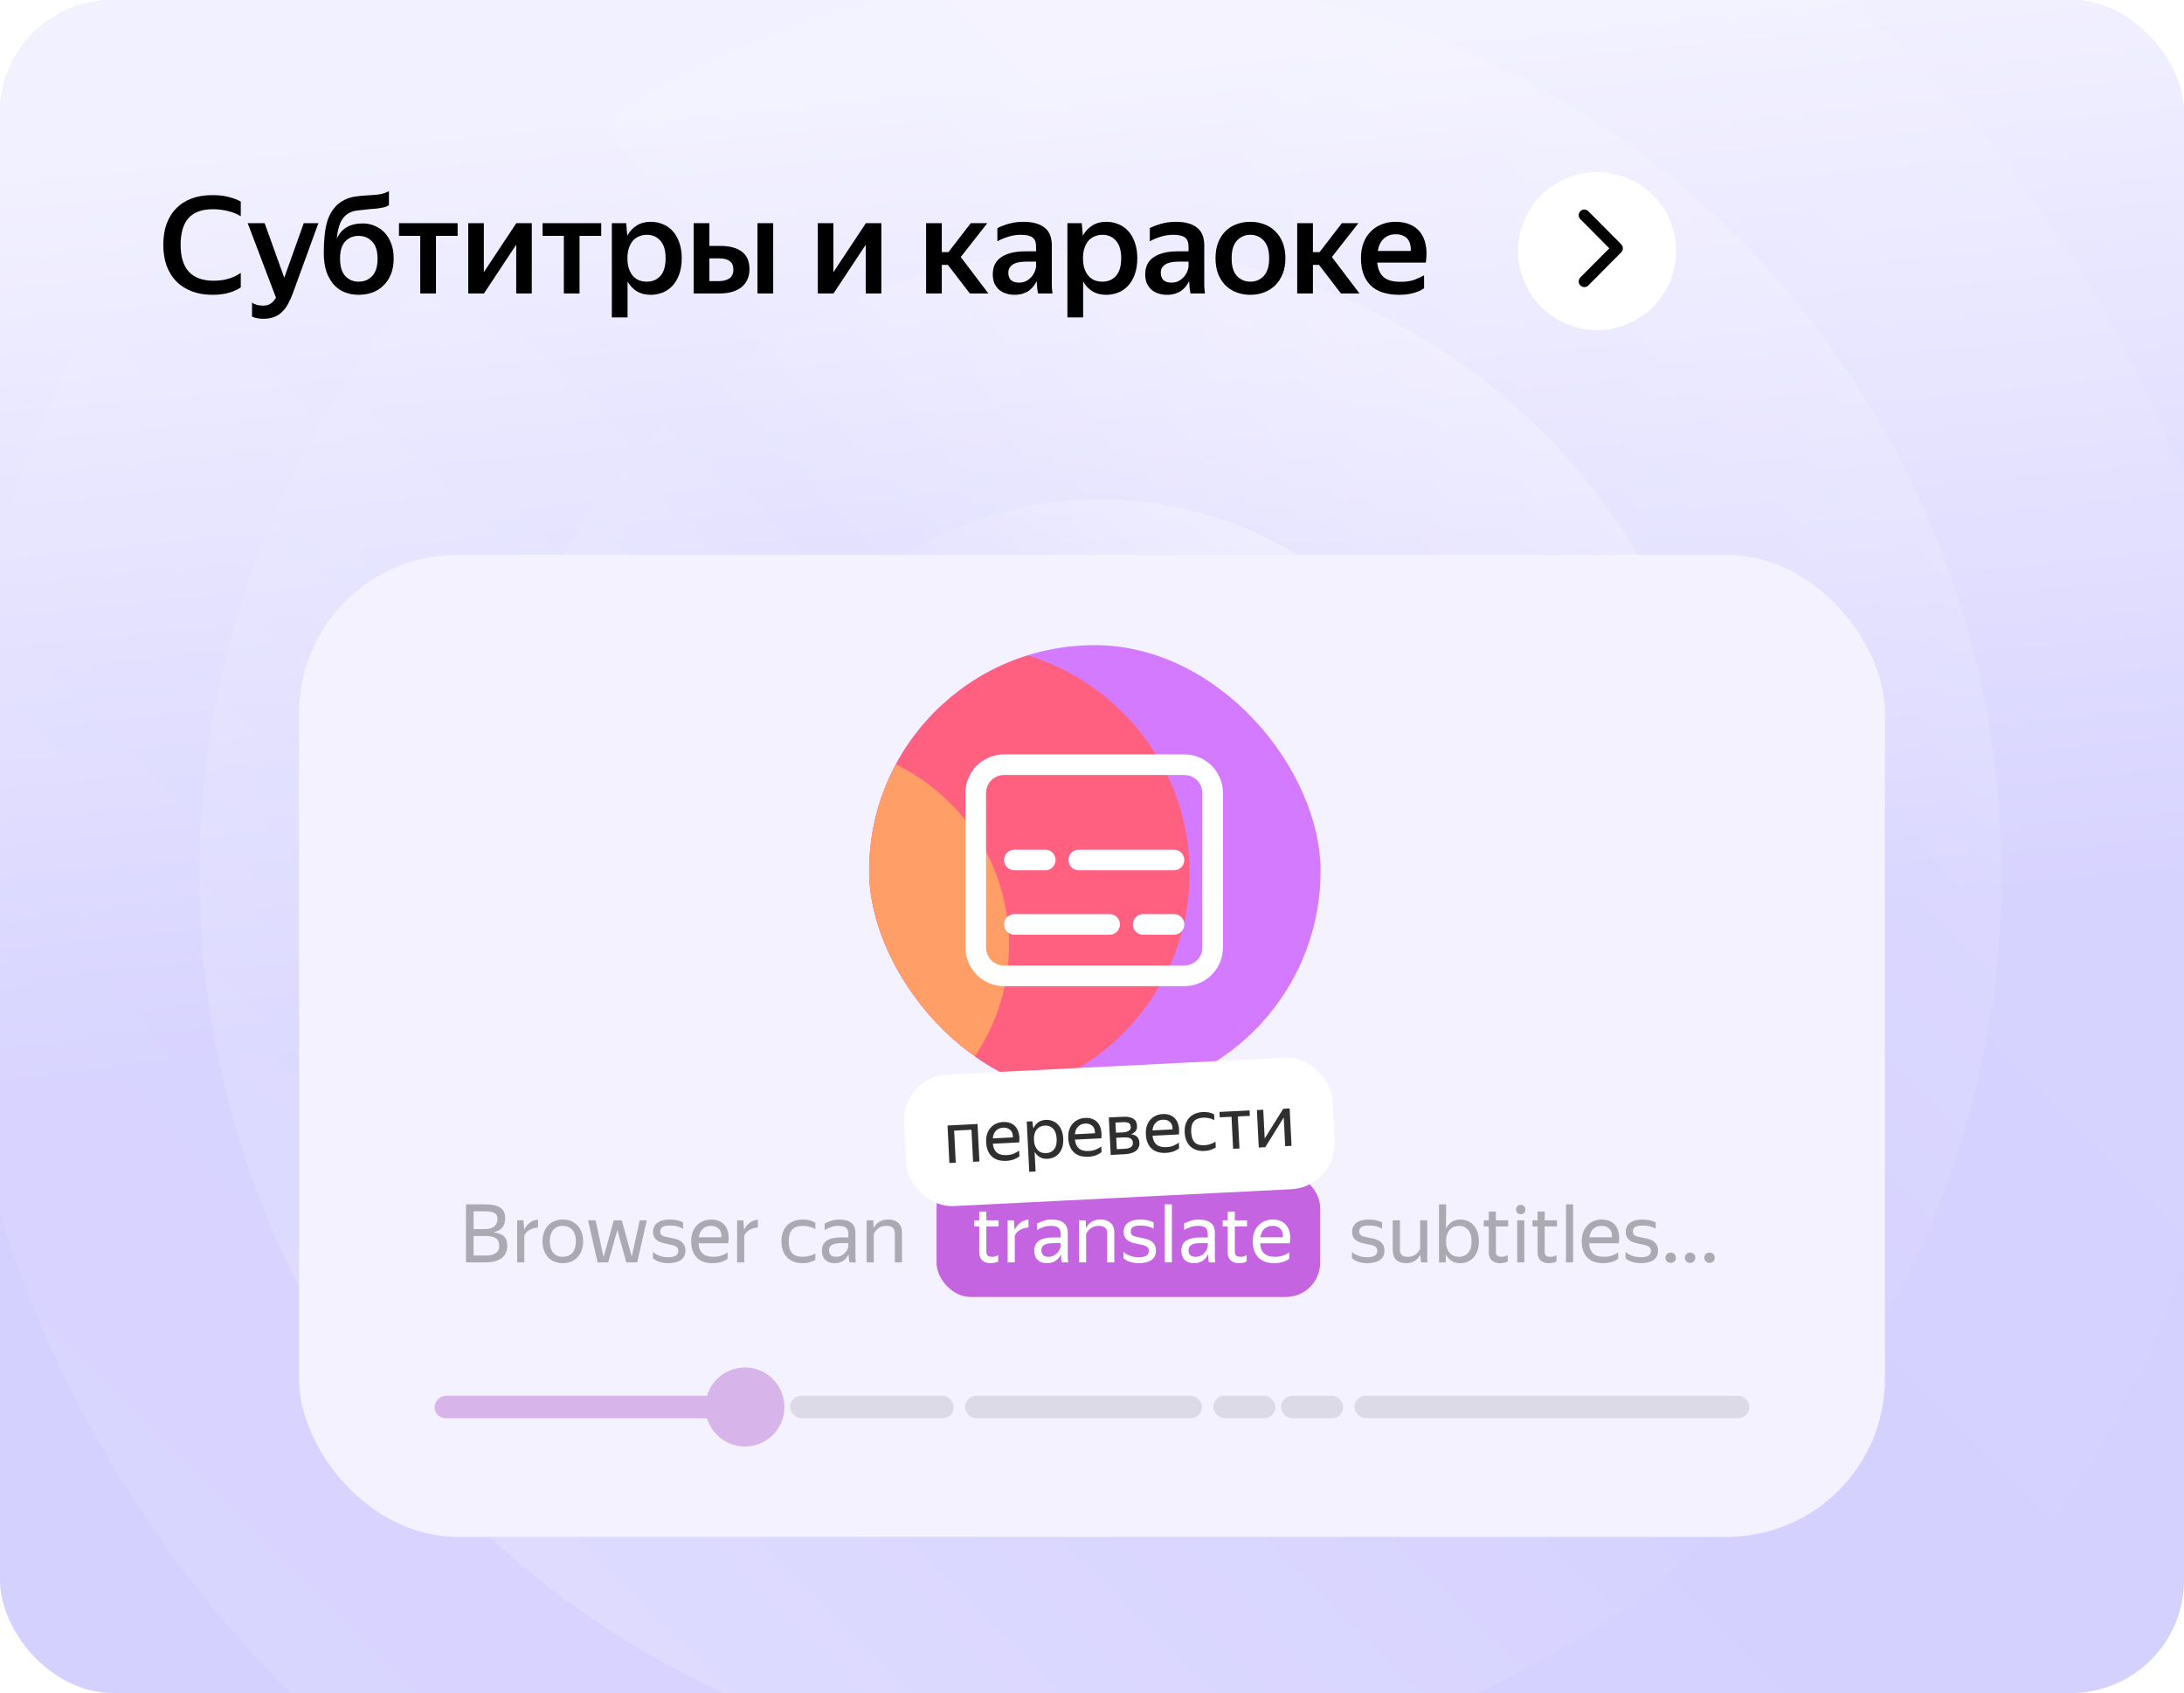 <svg width="387" height="300" viewBox="0 0 387 300" fill="none" xmlns="http://www.w3.org/2000/svg">
<g clip-path="url(#clip0_4_28820)">
<rect width="387" height="300" rx="20" fill="#D5D1FF"/>
<rect width="387" height="300" rx="20" fill="url(#paint0_linear_4_28820)" fill-opacity="0.7"/>
<g opacity="0.8">
<ellipse opacity="0.2" cx="195" cy="155" rx="204" ry="204" fill="url(#paint1_linear_4_28820)"/>
<ellipse opacity="0.4" cx="195" cy="155" rx="159.652" ry="159.652" fill="url(#paint2_linear_4_28820)"/>
<ellipse opacity="0.6" cx="195" cy="155" rx="110.869" ry="110.87" fill="url(#paint3_linear_4_28820)"/>
<ellipse opacity="0.8" cx="195" cy="155" rx="66.522" ry="66.522" fill="url(#paint4_linear_4_28820)"/>
</g>
<path d="M37.648 52.24C36.32 52.24 35.12 52.04 34.048 51.64C32.976 51.24 32.056 50.664 31.288 49.912C30.536 49.144 29.952 48.216 29.536 47.128C29.136 46.024 28.936 44.784 28.936 43.408C28.936 42.016 29.128 40.776 29.512 39.688C29.912 38.6 30.48 37.68 31.216 36.928C31.968 36.16 32.88 35.576 33.952 35.176C35.024 34.776 36.248 34.576 37.624 34.576C38.808 34.576 39.816 34.696 40.648 34.936C41.496 35.16 42.168 35.424 42.664 35.728V38.32C42.04 37.92 41.288 37.616 40.408 37.408C39.544 37.184 38.648 37.072 37.72 37.072C35.784 37.072 34.344 37.6 33.4 38.656C32.472 39.696 32.008 41.28 32.008 43.408C32.008 47.632 33.96 49.744 37.864 49.744C38.776 49.744 39.632 49.632 40.432 49.408C41.248 49.184 41.992 48.832 42.664 48.352V50.92C42.216 51.256 41.568 51.56 40.72 51.832C39.872 52.104 38.848 52.24 37.648 52.24ZM51.931 51.856C51.659 52.608 51.363 53.272 51.043 53.848C50.739 54.424 50.379 54.904 49.963 55.288C49.563 55.688 49.091 55.984 48.547 56.176C48.019 56.384 47.395 56.488 46.675 56.488C45.891 56.488 45.219 56.36 44.659 56.104V53.608C44.883 53.784 45.163 53.92 45.499 54.016C45.835 54.112 46.203 54.16 46.603 54.16C47.147 54.16 47.595 54.04 47.947 53.8C48.299 53.576 48.619 53.232 48.907 52.768L43.891 39.544H46.891L50.371 49.216L53.827 39.544H56.419L51.931 51.856ZM69.76 45.808C69.76 46.848 69.6 47.768 69.28 48.568C68.96 49.368 68.52 50.04 67.96 50.584C67.416 51.128 66.76 51.544 65.992 51.832C65.24 52.104 64.424 52.24 63.544 52.24C62.648 52.24 61.824 52.088 61.072 51.784C60.32 51.48 59.672 51.024 59.128 50.416C58.584 49.792 58.152 49.024 57.832 48.112C57.528 47.184 57.376 46.096 57.376 44.848C57.376 43.712 57.424 42.672 57.52 41.728C57.616 40.784 57.776 39.936 58 39.184C58.24 38.432 58.56 37.776 58.96 37.216C59.36 36.64 59.872 36.144 60.496 35.728C61.232 35.264 62.016 34.968 62.848 34.84C63.696 34.712 64.56 34.632 65.44 34.6C66.416 34.552 67.152 34.472 67.648 34.36C68.144 34.232 68.568 34.072 68.92 33.88V36.352C68.744 36.464 68.56 36.56 68.368 36.64C68.176 36.704 67.952 36.76 67.696 36.808C67.44 36.856 67.144 36.904 66.808 36.952C66.472 36.984 66.08 37.016 65.632 37.048C64.816 37.128 64.072 37.208 63.4 37.288C62.728 37.352 62.128 37.552 61.6 37.888C60.992 38.304 60.544 38.88 60.256 39.616C59.968 40.352 59.776 41.248 59.68 42.304C60.48 40.496 62.024 39.592 64.312 39.592C65.048 39.592 65.744 39.736 66.4 40.024C67.072 40.296 67.656 40.696 68.152 41.224C68.648 41.752 69.04 42.4 69.328 43.168C69.616 43.936 69.76 44.816 69.76 45.808ZM63.544 49.912C64.52 49.912 65.32 49.584 65.944 48.928C66.584 48.256 66.904 47.232 66.904 45.856C66.904 44.48 66.584 43.464 65.944 42.808C65.32 42.136 64.52 41.8 63.544 41.8C62.584 41.8 61.792 42.128 61.168 42.784C60.56 43.44 60.256 44.448 60.256 45.808C60.256 47.216 60.568 48.256 61.192 48.928C61.816 49.584 62.6 49.912 63.544 49.912ZM77.252 41.8V52H74.468V41.8H70.7V39.544H81.092V41.8H77.252ZM85.735 48.232L91.495 39.544H94.231V52H91.471V43.36L85.759 52H82.975V39.544H85.735V48.232ZM102.694 41.8V52H99.91V41.8H96.142V39.544H106.534V41.8H102.694ZM115.281 52.24C114.337 52.24 113.521 52.032 112.833 51.616C112.161 51.184 111.617 50.608 111.201 49.888V56.248H108.417V39.544H110.961L111.153 41.752C111.569 41 112.121 40.408 112.809 39.976C113.497 39.528 114.337 39.304 115.329 39.304C116.065 39.304 116.761 39.44 117.417 39.712C118.089 39.968 118.673 40.368 119.169 40.912C119.665 41.44 120.057 42.112 120.345 42.928C120.649 43.728 120.801 44.672 120.801 45.76C120.801 46.864 120.649 47.824 120.345 48.64C120.057 49.44 119.657 50.112 119.145 50.656C118.649 51.184 118.065 51.584 117.393 51.856C116.721 52.112 116.017 52.24 115.281 52.24ZM114.609 49.912C115.601 49.912 116.401 49.576 117.009 48.904C117.633 48.216 117.945 47.168 117.945 45.76C117.945 44.368 117.633 43.328 117.009 42.64C116.401 41.952 115.609 41.608 114.633 41.608C114.137 41.608 113.681 41.696 113.265 41.872C112.849 42.032 112.481 42.288 112.161 42.64C111.857 42.992 111.617 43.432 111.441 43.96C111.265 44.472 111.177 45.072 111.177 45.76C111.177 46.464 111.265 47.08 111.441 47.608C111.617 48.12 111.857 48.552 112.161 48.904C112.465 49.24 112.825 49.496 113.241 49.672C113.673 49.832 114.129 49.912 114.609 49.912ZM132.807 47.704C132.807 48.424 132.671 49.056 132.399 49.6C132.143 50.144 131.783 50.592 131.319 50.944C130.855 51.296 130.303 51.56 129.663 51.736C129.023 51.912 128.319 52 127.551 52H122.919V39.544H125.703V43.576H127.647C129.279 43.576 130.543 43.912 131.439 44.584C132.351 45.256 132.807 46.296 132.807 47.704ZM137.007 52H134.223V39.544H137.007V52ZM125.703 45.784V49.816H127.335C128.103 49.816 128.727 49.664 129.207 49.36C129.703 49.04 129.951 48.52 129.951 47.8C129.951 47.08 129.735 46.568 129.303 46.264C128.871 45.944 128.247 45.784 127.431 45.784H125.703ZM147.676 48.232L153.436 39.544H156.172V52H153.412V43.36L147.7 52H144.916V39.544H147.676V48.232ZM167.964 46.936H166.884V52H164.1V39.544H166.884V44.68H168.06L172.02 39.544H174.948L170.244 45.544L175.14 52H171.852L167.964 46.936ZM183.692 49.816C183.564 50.104 183.388 50.392 183.164 50.68C182.956 50.968 182.692 51.232 182.372 51.472C182.068 51.696 181.7 51.88 181.268 52.024C180.836 52.168 180.332 52.24 179.756 52.24C179.212 52.24 178.708 52.16 178.244 52C177.78 51.856 177.372 51.632 177.02 51.328C176.684 51.024 176.412 50.648 176.204 50.2C176.012 49.736 175.916 49.208 175.916 48.616C175.916 47.256 176.42 46.24 177.428 45.568C178.436 44.88 179.86 44.536 181.7 44.536H183.596V43.768C183.596 42.952 183.388 42.392 182.972 42.088C182.556 41.768 181.868 41.608 180.908 41.608C180.092 41.608 179.324 41.728 178.604 41.968C177.9 42.192 177.276 42.456 176.732 42.76V40.432C177.228 40.16 177.884 39.904 178.7 39.664C179.516 39.424 180.404 39.304 181.364 39.304C182.964 39.304 184.196 39.64 185.06 40.312C185.94 40.968 186.38 42.024 186.38 43.48V49.984C186.38 50.128 186.38 50.296 186.38 50.488C186.396 50.664 186.404 50.848 186.404 51.04C186.42 51.232 186.436 51.416 186.452 51.592C186.468 51.752 186.484 51.888 186.5 52H183.932C183.884 51.776 183.836 51.464 183.788 51.064C183.756 50.664 183.732 50.304 183.716 49.984L183.692 49.816ZM180.524 50.08C181.116 50.08 181.604 49.96 181.988 49.72C182.388 49.464 182.708 49.176 182.948 48.856C183.188 48.52 183.356 48.192 183.452 47.872C183.548 47.552 183.596 47.328 183.596 47.2V46.36H181.868C180.764 46.36 179.956 46.536 179.444 46.888C178.932 47.224 178.676 47.704 178.676 48.328C178.676 48.872 178.828 49.304 179.132 49.624C179.452 49.928 179.916 50.08 180.524 50.08ZM196.007 52.24C195.063 52.24 194.247 52.032 193.559 51.616C192.887 51.184 192.343 50.608 191.927 49.888V56.248H189.143V39.544H191.687L191.879 41.752C192.295 41 192.847 40.408 193.535 39.976C194.223 39.528 195.063 39.304 196.055 39.304C196.791 39.304 197.487 39.44 198.143 39.712C198.815 39.968 199.399 40.368 199.895 40.912C200.391 41.44 200.783 42.112 201.071 42.928C201.375 43.728 201.527 44.672 201.527 45.76C201.527 46.864 201.375 47.824 201.071 48.64C200.783 49.44 200.383 50.112 199.871 50.656C199.375 51.184 198.791 51.584 198.119 51.856C197.447 52.112 196.743 52.24 196.007 52.24ZM195.335 49.912C196.327 49.912 197.127 49.576 197.735 48.904C198.359 48.216 198.671 47.168 198.671 45.76C198.671 44.368 198.359 43.328 197.735 42.64C197.127 41.952 196.335 41.608 195.359 41.608C194.863 41.608 194.407 41.696 193.991 41.872C193.575 42.032 193.207 42.288 192.887 42.64C192.583 42.992 192.343 43.432 192.167 43.96C191.991 44.472 191.903 45.072 191.903 45.76C191.903 46.464 191.991 47.08 192.167 47.608C192.343 48.12 192.583 48.552 192.887 48.904C193.191 49.24 193.551 49.496 193.967 49.672C194.399 49.832 194.855 49.912 195.335 49.912ZM210.704 49.816C210.576 50.104 210.4 50.392 210.176 50.68C209.968 50.968 209.704 51.232 209.384 51.472C209.08 51.696 208.712 51.88 208.28 52.024C207.848 52.168 207.344 52.24 206.768 52.24C206.224 52.24 205.72 52.16 205.256 52C204.792 51.856 204.384 51.632 204.032 51.328C203.696 51.024 203.424 50.648 203.216 50.2C203.024 49.736 202.928 49.208 202.928 48.616C202.928 47.256 203.432 46.24 204.44 45.568C205.448 44.88 206.872 44.536 208.712 44.536H210.608V43.768C210.608 42.952 210.4 42.392 209.984 42.088C209.568 41.768 208.88 41.608 207.92 41.608C207.104 41.608 206.336 41.728 205.616 41.968C204.912 42.192 204.288 42.456 203.744 42.76V40.432C204.24 40.16 204.896 39.904 205.712 39.664C206.528 39.424 207.416 39.304 208.376 39.304C209.976 39.304 211.208 39.64 212.072 40.312C212.952 40.968 213.392 42.024 213.392 43.48V49.984C213.392 50.128 213.392 50.296 213.392 50.488C213.408 50.664 213.416 50.848 213.416 51.04C213.432 51.232 213.448 51.416 213.464 51.592C213.48 51.752 213.496 51.888 213.512 52H210.944C210.896 51.776 210.848 51.464 210.8 51.064C210.768 50.664 210.744 50.304 210.728 49.984L210.704 49.816ZM207.536 50.08C208.128 50.08 208.616 49.96 209 49.72C209.4 49.464 209.72 49.176 209.96 48.856C210.2 48.52 210.368 48.192 210.464 47.872C210.56 47.552 210.608 47.328 210.608 47.2V46.36H208.88C207.776 46.36 206.968 46.536 206.456 46.888C205.944 47.224 205.688 47.704 205.688 48.328C205.688 48.872 205.84 49.304 206.144 49.624C206.464 49.928 206.928 50.08 207.536 50.08ZM221.555 52.24C220.675 52.24 219.859 52.096 219.107 51.808C218.355 51.52 217.699 51.104 217.139 50.56C216.595 50 216.163 49.32 215.843 48.52C215.539 47.72 215.387 46.8 215.387 45.76C215.387 44.72 215.539 43.8 215.843 43C216.163 42.2 216.595 41.528 217.139 40.984C217.699 40.424 218.355 40.008 219.107 39.736C219.859 39.448 220.675 39.304 221.555 39.304C222.435 39.304 223.251 39.448 224.003 39.736C224.755 40.008 225.411 40.424 225.971 40.984C226.531 41.528 226.971 42.2 227.291 43C227.611 43.8 227.771 44.72 227.771 45.76C227.771 46.8 227.611 47.72 227.291 48.52C226.971 49.32 226.531 50 225.971 50.56C225.411 51.104 224.755 51.52 224.003 51.808C223.251 52.096 222.435 52.24 221.555 52.24ZM221.555 49.912C222.515 49.912 223.307 49.576 223.931 48.904C224.571 48.232 224.891 47.184 224.891 45.76C224.891 44.352 224.571 43.312 223.931 42.64C223.307 41.952 222.515 41.608 221.555 41.608C220.611 41.608 219.819 41.952 219.179 42.64C218.555 43.312 218.243 44.352 218.243 45.76C218.243 47.184 218.555 48.232 219.179 48.904C219.819 49.576 220.611 49.912 221.555 49.912ZM233.725 46.936H232.645V52H229.861V39.544H232.645V44.68H233.821L237.781 39.544H240.709L236.005 45.544L240.901 52H237.613L233.725 46.936ZM252.341 51.088C252.165 51.2 251.949 51.328 251.693 51.472C251.437 51.6 251.133 51.72 250.781 51.832C250.429 51.944 250.021 52.04 249.557 52.12C249.093 52.2 248.565 52.24 247.973 52.24C245.685 52.24 243.973 51.672 242.837 50.536C241.717 49.4 241.157 47.808 241.157 45.76C241.157 44.752 241.309 43.848 241.613 43.048C241.917 42.248 242.341 41.576 242.885 41.032C243.429 40.472 244.077 40.048 244.829 39.76C245.581 39.456 246.405 39.304 247.301 39.304C248.229 39.304 249.061 39.456 249.797 39.76C250.549 40.064 251.165 40.52 251.645 41.128C252.125 41.736 252.453 42.488 252.629 43.384C252.821 44.28 252.829 45.328 252.653 46.528H244.037C244.149 47.664 244.525 48.52 245.165 49.096C245.805 49.656 246.805 49.936 248.165 49.936C249.157 49.936 249.981 49.816 250.637 49.576C251.309 49.32 251.877 49.056 252.341 48.784V51.088ZM247.301 41.512C246.485 41.512 245.797 41.76 245.237 42.256C244.677 42.752 244.309 43.488 244.133 44.464H249.989C250.021 43.456 249.797 42.712 249.317 42.232C248.837 41.752 248.165 41.512 247.301 41.512Z" fill="black"/>
<circle cx="283" cy="44.5" r="14" fill="white"/>
<path d="M280.742 49.873L286.573 44.003L280.742 38.131" stroke="black" stroke-width="2" stroke-linecap="round" stroke-linejoin="round"/>
<g filter="url(#filter0_d_4_28820)">
<rect x="53" y="87" width="281" height="174" rx="28" fill="#F4F2FF"/>
<rect x="140" y="236" width="29" height="4" rx="2" fill="black" fill-opacity="0.1"/>
<rect x="171" y="236" width="42" height="4" rx="2" fill="black" fill-opacity="0.1"/>
<rect x="215" y="236" width="11" height="4" rx="2" fill="black" fill-opacity="0.1"/>
<rect x="227" y="236" width="11" height="4" rx="2" fill="black" fill-opacity="0.1"/>
<rect x="240" y="236" width="70" height="4" rx="2" fill="black" fill-opacity="0.1"/>
<rect width="52" height="4" rx="2" transform="matrix(-1 0 0 1 129 236)" fill="#D7B4EA"/>
<circle cx="132" cy="238" r="7" fill="#D7B4EA"/>
<g clip-path="url(#clip1_4_28820)">
<rect x="154" y="103" width="80" height="80" rx="40" fill="#D47AFF"/>
<g filter="url(#filter1_f_4_28820)">
<ellipse cx="170" cy="143.396" rx="40.8" ry="40.396" fill="#FF607F"/>
</g>
<g filter="url(#filter2_f_4_28820)">
<ellipse cx="142.8" cy="156.069" rx="36" ry="35.644" fill="#FF9E67"/>
</g>
<path fill-rule="evenodd" clip-rule="evenodd" d="M209.86 126.006H177.919C176.155 126.006 174.725 127.436 174.725 129.2V156.578C174.725 158.342 176.155 159.772 177.919 159.772H209.86C211.624 159.772 213.054 158.342 213.054 156.578V129.2C213.054 127.436 211.624 126.006 209.86 126.006ZM177.919 122.355C174.139 122.355 171.074 125.42 171.074 129.2V156.578C171.074 160.358 174.139 163.422 177.919 163.422H209.86C213.64 163.422 216.704 160.358 216.704 156.578V129.2C216.704 125.42 213.64 122.355 209.86 122.355H177.919ZM177.919 141.066C177.919 140.058 178.736 139.241 179.744 139.241H185.22C186.228 139.241 187.045 140.058 187.045 141.066C187.045 142.074 186.228 142.891 185.22 142.891H179.744C178.736 142.891 177.919 142.074 177.919 141.066ZM202.559 150.657C201.551 150.657 200.734 151.474 200.734 152.482C200.734 153.49 201.551 154.307 202.559 154.307H208.034C209.042 154.307 209.86 153.49 209.86 152.482C209.86 151.474 209.042 150.657 208.034 150.657H202.559ZM189.326 141.066C189.326 140.058 190.143 139.241 191.151 139.241H208.034C209.042 139.241 209.86 140.058 209.86 141.066C209.86 142.074 209.042 142.891 208.034 142.891H191.151C190.143 142.891 189.326 142.074 189.326 141.066ZM179.744 150.657C178.736 150.657 177.919 151.474 177.919 152.482C177.919 153.49 178.736 154.307 179.744 154.307H196.627C197.635 154.307 198.452 153.49 198.452 152.482C198.452 151.474 197.635 150.657 196.627 150.657H179.744Z" fill="white"/>
</g>
<rect x="165.949" y="196.595" width="67.972" height="21.902" rx="6.042" fill="#C464E0"/>
<g opacity="0.3">
<path d="M82.568 202.083H86.055C87.183 202.083 88.04 202.274 88.623 202.657C89.216 203.039 89.513 203.685 89.513 204.594C89.513 204.967 89.46 205.292 89.355 205.57C89.259 205.837 89.121 206.072 88.939 206.273C88.767 206.464 88.551 206.622 88.293 206.746C88.044 206.871 87.767 206.966 87.461 207.033C88.264 207.129 88.867 207.363 89.269 207.736C89.68 208.1 89.886 208.655 89.886 209.401C89.886 209.937 89.785 210.396 89.585 210.778C89.393 211.152 89.125 211.458 88.781 211.697C88.437 211.926 88.03 212.099 87.561 212.213C87.093 212.319 86.581 212.371 86.026 212.371H82.568V202.083ZM83.916 203.317V206.474H85.954C86.279 206.474 86.576 206.44 86.844 206.373C87.112 206.297 87.341 206.187 87.533 206.043C87.724 205.89 87.872 205.703 87.977 205.483C88.092 205.254 88.15 204.981 88.15 204.665C88.15 204.139 87.968 203.785 87.604 203.604C87.241 203.412 86.724 203.317 86.055 203.317H83.916ZM83.916 207.693V211.152H86.026C86.389 211.152 86.719 211.123 87.016 211.065C87.312 211.008 87.566 210.912 87.776 210.778C87.996 210.645 88.164 210.468 88.279 210.248C88.403 210.027 88.465 209.755 88.465 209.43C88.465 208.779 88.255 208.329 87.834 208.081C87.422 207.822 86.767 207.693 85.868 207.693H83.916ZM95.332 206.187C94.796 206.234 94.308 206.373 93.868 206.603C93.438 206.823 93.117 207.167 92.907 207.636V212.371H91.644V204.924H92.749L92.878 206.545H92.907C93.117 206.105 93.419 205.723 93.811 205.397C94.213 205.062 94.72 204.857 95.332 204.78V206.187ZM99.718 212.515C99.21 212.515 98.737 212.429 98.297 212.256C97.857 212.084 97.474 211.836 97.149 211.51C96.833 211.175 96.585 210.769 96.403 210.291C96.221 209.812 96.13 209.262 96.13 208.64C96.13 208.028 96.221 207.483 96.403 207.004C96.585 206.517 96.833 206.11 97.149 205.785C97.474 205.459 97.857 205.211 98.297 205.039C98.737 204.866 99.21 204.78 99.718 204.78C100.234 204.78 100.712 204.866 101.152 205.039C101.593 205.211 101.97 205.459 102.286 205.785C102.611 206.11 102.865 206.517 103.047 207.004C103.238 207.483 103.334 208.028 103.334 208.64C103.334 209.262 103.238 209.812 103.047 210.291C102.865 210.769 102.611 211.175 102.286 211.51C101.97 211.836 101.593 212.084 101.152 212.256C100.712 212.429 100.234 212.515 99.718 212.515ZM99.718 211.381C100.052 211.381 100.358 211.329 100.636 211.223C100.923 211.109 101.172 210.941 101.382 210.721C101.593 210.491 101.755 210.204 101.87 209.86C101.985 209.516 102.042 209.109 102.042 208.64C102.042 208.172 101.985 207.765 101.87 207.421C101.755 207.076 101.593 206.794 101.382 206.574C101.172 206.344 100.923 206.177 100.636 206.072C100.358 205.957 100.052 205.9 99.718 205.9C99.383 205.9 99.076 205.957 98.799 206.072C98.522 206.177 98.278 206.344 98.067 206.574C97.866 206.794 97.709 207.076 97.594 207.421C97.479 207.765 97.421 208.172 97.421 208.64C97.421 209.109 97.479 209.516 97.594 209.86C97.709 210.204 97.866 210.491 98.067 210.721C98.278 210.941 98.522 211.109 98.799 211.223C99.076 211.329 99.383 211.381 99.718 211.381ZM112.91 212.371H110.973L109.395 206.617L107.773 212.371H105.893L104.2 204.924H105.535L106.955 211.424L108.763 204.924H110.184L111.949 211.352L113.355 204.924H114.604L112.91 212.371ZM118.452 212.515C118.059 212.515 117.71 212.481 117.404 212.414C117.108 212.357 116.844 212.285 116.615 212.199C116.395 212.103 116.208 212.008 116.055 211.912C115.902 211.807 115.783 211.716 115.696 211.639V210.506C115.792 210.601 115.921 210.707 116.084 210.822C116.247 210.927 116.443 211.027 116.672 211.123C116.902 211.219 117.16 211.3 117.447 211.367C117.744 211.424 118.074 211.453 118.437 211.453C118.973 211.453 119.399 211.367 119.714 211.195C120.03 211.022 120.188 210.731 120.188 210.319C120.188 210.099 120.135 209.922 120.03 209.788C119.934 209.654 119.801 209.549 119.628 209.473C119.456 209.387 119.255 209.32 119.026 209.272C118.806 209.224 118.571 209.176 118.322 209.128C118.007 209.061 117.696 208.99 117.39 208.913C117.084 208.827 116.806 208.707 116.557 208.554C116.309 208.392 116.108 208.186 115.955 207.937C115.802 207.679 115.725 207.344 115.725 206.933C115.725 206.263 115.983 205.737 116.5 205.354C117.026 204.972 117.758 204.78 118.696 204.78C119.222 204.78 119.686 204.833 120.088 204.938C120.499 205.043 120.815 205.158 121.035 205.283V206.416C120.786 206.254 120.475 206.12 120.102 206.014C119.738 205.9 119.284 205.842 118.739 205.842C118.174 205.842 117.739 205.919 117.433 206.072C117.136 206.225 116.988 206.502 116.988 206.904C116.988 207.105 117.031 207.268 117.117 207.392C117.203 207.507 117.318 207.602 117.462 207.679C117.615 207.746 117.787 207.798 117.978 207.837C118.169 207.875 118.37 207.918 118.581 207.966C118.906 208.033 119.241 208.105 119.585 208.181C119.93 208.258 120.236 208.377 120.504 208.54C120.781 208.703 121.006 208.923 121.178 209.2C121.36 209.468 121.451 209.831 121.451 210.291C121.451 210.721 121.365 211.08 121.192 211.367C121.02 211.654 120.791 211.883 120.504 212.056C120.226 212.218 119.906 212.333 119.542 212.4C119.188 212.477 118.825 212.515 118.452 212.515ZM128.933 211.74C128.827 211.816 128.698 211.898 128.545 211.984C128.392 212.07 128.206 212.156 127.986 212.242C127.766 212.319 127.517 212.381 127.239 212.429C126.962 212.486 126.651 212.515 126.307 212.515C125.053 212.515 124.102 212.175 123.451 211.496C122.801 210.817 122.475 209.865 122.475 208.64C122.475 208.038 122.561 207.497 122.734 207.019C122.915 206.541 123.164 206.139 123.48 205.813C123.795 205.479 124.169 205.225 124.599 205.053C125.03 204.871 125.498 204.78 126.005 204.78C126.541 204.78 127.019 204.871 127.44 205.053C127.861 205.235 128.206 205.503 128.473 205.856C128.751 206.21 128.937 206.651 129.033 207.177C129.138 207.693 129.138 208.296 129.033 208.985H123.781C123.829 209.788 124.068 210.391 124.499 210.793C124.929 211.185 125.57 211.381 126.421 211.381C126.995 211.381 127.488 211.3 127.899 211.137C128.311 210.975 128.655 210.798 128.933 210.606V211.74ZM125.977 205.9C125.431 205.9 124.963 206.067 124.57 206.402C124.178 206.737 123.929 207.244 123.824 207.923H127.828C127.866 207.234 127.708 206.727 127.354 206.402C127 206.067 126.541 205.9 125.977 205.9ZM134.303 206.187C133.768 206.234 133.28 206.373 132.84 206.603C132.409 206.823 132.089 207.167 131.878 207.636V212.371H130.615V204.924H131.72L131.85 206.545H131.878C132.089 206.105 132.39 205.723 132.782 205.397C133.184 205.062 133.691 204.857 134.303 204.78V206.187ZM142.21 212.515C141.636 212.515 141.114 212.429 140.646 212.256C140.187 212.075 139.794 211.821 139.469 211.496C139.144 211.161 138.895 210.755 138.723 210.276C138.551 209.798 138.465 209.253 138.465 208.64C138.465 208.038 138.551 207.497 138.723 207.019C138.905 206.541 139.158 206.139 139.483 205.813C139.809 205.479 140.206 205.225 140.674 205.053C141.143 204.871 141.674 204.78 142.267 204.78C142.726 204.78 143.147 204.833 143.53 204.938C143.913 205.034 144.228 205.177 144.477 205.369V206.502C144.171 206.301 143.827 206.153 143.444 206.057C143.071 205.952 142.683 205.9 142.282 205.9C141.411 205.9 140.77 206.124 140.359 206.574C139.957 207.024 139.756 207.712 139.756 208.64C139.756 209.568 139.952 210.257 140.344 210.707C140.737 211.156 141.358 211.381 142.21 211.381C142.659 211.381 143.071 211.329 143.444 211.223C143.827 211.109 144.171 210.965 144.477 210.793V211.926C144.209 212.089 143.884 212.228 143.501 212.343C143.128 212.457 142.698 212.515 142.21 212.515ZM150.379 210.951C150.292 211.123 150.182 211.305 150.049 211.496C149.915 211.678 149.747 211.845 149.546 211.998C149.345 212.151 149.106 212.276 148.829 212.371C148.561 212.467 148.245 212.515 147.882 212.515C147.212 212.515 146.672 212.328 146.26 211.955C145.849 211.572 145.643 211.027 145.643 210.319C145.643 209.506 145.925 208.908 146.49 208.526C147.064 208.143 147.877 207.952 148.929 207.952H150.321V207.335C150.321 206.818 150.187 206.45 149.919 206.23C149.652 206.01 149.192 205.9 148.542 205.9C148.083 205.9 147.647 205.976 147.236 206.129C146.825 206.273 146.456 206.44 146.131 206.631V205.498C146.399 205.335 146.758 205.177 147.207 205.024C147.666 204.862 148.169 204.78 148.714 204.78C149.652 204.78 150.364 204.976 150.852 205.369C151.34 205.751 151.584 206.349 151.584 207.162V211.166C151.584 211.252 151.584 211.352 151.584 211.467C151.593 211.572 151.598 211.682 151.598 211.797C151.608 211.912 151.617 212.022 151.627 212.127C151.637 212.223 151.646 212.304 151.656 212.371H150.508C150.479 212.237 150.45 212.051 150.422 211.812C150.402 211.563 150.393 211.348 150.393 211.166L150.379 210.951ZM148.154 211.381C148.547 211.381 148.881 211.3 149.159 211.137C149.436 210.975 149.661 210.788 149.833 210.578C150.005 210.358 150.13 210.147 150.206 209.946C150.283 209.736 150.321 209.587 150.321 209.501V208.956H149.058C148.303 208.956 147.753 209.066 147.408 209.286C147.073 209.497 146.906 209.817 146.906 210.248C146.906 210.582 147.006 210.855 147.207 211.065C147.408 211.276 147.724 211.381 148.154 211.381ZM157.1 205.9C156.526 205.9 156.057 206.033 155.693 206.301C155.339 206.56 155.052 206.894 154.832 207.306V212.371H153.569V204.924H154.76L154.804 206.258H154.832C155.033 205.828 155.349 205.474 155.779 205.196C156.21 204.919 156.755 204.78 157.415 204.78C158.152 204.78 158.735 204.976 159.166 205.369C159.606 205.751 159.826 206.344 159.826 207.148V212.371H158.563V207.277C158.563 206.761 158.434 206.402 158.176 206.201C157.917 206 157.559 205.9 157.1 205.9ZM242.316 212.515C241.924 212.515 241.575 212.481 241.269 212.414C240.972 212.357 240.709 212.285 240.479 212.199C240.259 212.103 240.073 212.008 239.92 211.912C239.767 211.807 239.647 211.716 239.561 211.639V210.506C239.657 210.601 239.786 210.707 239.948 210.822C240.111 210.927 240.307 211.027 240.537 211.123C240.766 211.219 241.025 211.3 241.312 211.367C241.608 211.424 241.938 211.453 242.302 211.453C242.838 211.453 243.263 211.367 243.579 211.195C243.895 211.022 244.052 210.731 244.052 210.319C244.052 210.099 244 209.922 243.895 209.788C243.799 209.654 243.665 209.549 243.493 209.473C243.321 209.387 243.12 209.32 242.89 209.272C242.67 209.224 242.436 209.176 242.187 209.128C241.871 209.061 241.56 208.99 241.254 208.913C240.948 208.827 240.671 208.707 240.422 208.554C240.173 208.392 239.972 208.186 239.819 207.937C239.666 207.679 239.59 207.344 239.59 206.933C239.59 206.263 239.848 205.737 240.365 205.354C240.891 204.972 241.623 204.78 242.56 204.78C243.086 204.78 243.55 204.833 243.952 204.938C244.363 205.043 244.679 205.158 244.899 205.283V206.416C244.65 206.254 244.339 206.12 243.966 206.014C243.603 205.9 243.148 205.842 242.603 205.842C242.039 205.842 241.603 205.919 241.297 206.072C241.001 206.225 240.853 206.502 240.853 206.904C240.853 207.105 240.896 207.268 240.982 207.392C241.068 207.507 241.183 207.602 241.326 207.679C241.479 207.746 241.651 207.798 241.843 207.837C242.034 207.875 242.235 207.918 242.445 207.966C242.771 208.033 243.105 208.105 243.45 208.181C243.794 208.258 244.1 208.377 244.368 208.54C244.646 208.703 244.87 208.923 245.043 209.2C245.224 209.468 245.315 209.831 245.315 210.291C245.315 210.721 245.229 211.08 245.057 211.367C244.885 211.654 244.655 211.883 244.368 212.056C244.091 212.218 243.77 212.333 243.407 212.4C243.053 212.477 242.689 212.515 242.316 212.515ZM251.649 211.037C251.448 211.458 251.137 211.812 250.716 212.099C250.305 212.376 249.765 212.515 249.095 212.515C248.406 212.515 247.847 212.323 247.416 211.941C246.995 211.549 246.785 210.946 246.785 210.133V204.924H248.062V210.133C248.062 210.381 248.095 210.587 248.162 210.75C248.239 210.903 248.339 211.027 248.464 211.123C248.588 211.219 248.731 211.285 248.894 211.324C249.066 211.362 249.253 211.381 249.454 211.381C250.009 211.381 250.453 211.257 250.788 211.008C251.123 210.759 251.41 210.42 251.649 209.989V204.924H252.912V212.371H251.793L251.678 211.037H251.649ZM262.059 208.64C262.059 209.3 261.968 209.874 261.786 210.362C261.605 210.841 261.361 211.242 261.054 211.568C260.748 211.883 260.394 212.123 259.993 212.285C259.591 212.438 259.17 212.515 258.73 212.515C258.156 212.515 257.654 212.381 257.223 212.113C256.802 211.836 256.467 211.453 256.219 210.965L256.176 212.371H254.985V202.083H256.247L256.219 206.373C256.467 205.885 256.802 205.498 257.223 205.211C257.644 204.924 258.165 204.78 258.787 204.78C259.218 204.78 259.629 204.862 260.021 205.024C260.423 205.177 260.772 205.416 261.069 205.742C261.375 206.057 261.614 206.459 261.786 206.947C261.968 207.425 262.059 207.99 262.059 208.64ZM258.543 211.381C259.203 211.381 259.734 211.156 260.136 210.707C260.547 210.248 260.753 209.559 260.753 208.64C260.753 207.741 260.547 207.062 260.136 206.603C259.734 206.134 259.203 205.9 258.543 205.9C258.218 205.9 257.912 205.957 257.625 206.072C257.347 206.187 257.103 206.359 256.893 206.588C256.692 206.808 256.529 207.091 256.405 207.435C256.29 207.779 256.233 208.181 256.233 208.64C256.233 209.1 256.29 209.501 256.405 209.846C256.529 210.19 256.692 210.477 256.893 210.707C257.103 210.936 257.347 211.109 257.625 211.223C257.912 211.329 258.218 211.381 258.543 211.381ZM267.164 212.213C267.01 212.3 266.814 212.371 266.575 212.429C266.336 212.486 266.083 212.515 265.815 212.515C265.451 212.515 265.14 212.462 264.882 212.357C264.633 212.252 264.428 212.113 264.265 211.941C264.102 211.759 263.983 211.558 263.906 211.338C263.839 211.109 263.806 210.874 263.806 210.635V206H262.916V204.924H263.806V203.36H265.068V204.924H267.235V206H265.068V210.477C265.068 210.793 265.145 211.022 265.298 211.166C265.461 211.309 265.743 211.381 266.145 211.381C266.518 211.381 266.857 211.276 267.164 211.065V212.213ZM269.489 203.833C269.231 203.833 269.026 203.757 268.872 203.604C268.719 203.441 268.643 203.245 268.643 203.015C268.643 202.786 268.719 202.59 268.872 202.427C269.026 202.264 269.231 202.183 269.489 202.183C269.738 202.183 269.934 202.264 270.078 202.427C270.221 202.59 270.293 202.786 270.293 203.015C270.293 203.245 270.221 203.441 270.078 203.604C269.934 203.757 269.738 203.833 269.489 203.833ZM270.107 204.924V212.371H268.844V204.924H270.107ZM275.81 212.213C275.657 212.3 275.461 212.371 275.221 212.429C274.982 212.486 274.729 212.515 274.461 212.515C274.097 212.515 273.786 212.462 273.528 212.357C273.279 212.252 273.074 212.113 272.911 211.941C272.749 211.759 272.629 211.558 272.552 211.338C272.485 211.109 272.452 210.874 272.452 210.635V206H271.562V204.924H272.452V203.36H273.715V204.924H275.882V206H273.715V210.477C273.715 210.793 273.791 211.022 273.944 211.166C274.107 211.309 274.389 211.381 274.791 211.381C275.164 211.381 275.504 211.276 275.81 211.065V212.213ZM278.753 202.083V212.371H277.49V202.083H278.753ZM286.738 211.74C286.632 211.816 286.503 211.898 286.35 211.984C286.197 212.07 286.011 212.156 285.791 212.242C285.571 212.319 285.322 212.381 285.044 212.429C284.767 212.486 284.456 212.515 284.112 212.515C282.858 212.515 281.907 212.175 281.256 211.496C280.606 210.817 280.28 209.865 280.28 208.64C280.28 208.038 280.366 207.497 280.539 207.019C280.72 206.541 280.969 206.139 281.285 205.813C281.6 205.479 281.974 205.225 282.404 205.053C282.835 204.871 283.303 204.78 283.81 204.78C284.346 204.78 284.824 204.871 285.245 205.053C285.666 205.235 286.011 205.503 286.278 205.856C286.556 206.21 286.742 206.651 286.838 207.177C286.943 207.693 286.943 208.296 286.838 208.985H281.586C281.634 209.788 281.873 210.391 282.304 210.793C282.734 211.185 283.375 211.381 284.226 211.381C284.8 211.381 285.293 211.3 285.704 211.137C286.116 210.975 286.46 210.798 286.738 210.606V211.74ZM283.782 205.9C283.236 205.9 282.768 206.067 282.375 206.402C281.983 206.737 281.734 207.244 281.629 207.923H285.633C285.671 207.234 285.513 206.727 285.159 206.402C284.805 206.067 284.346 205.9 283.782 205.9ZM290.803 212.515C290.41 212.515 290.061 212.481 289.755 212.414C289.458 212.357 289.195 212.285 288.966 212.199C288.746 212.103 288.559 212.008 288.406 211.912C288.253 211.807 288.134 211.716 288.047 211.639V210.506C288.143 210.601 288.272 210.707 288.435 210.822C288.597 210.927 288.794 211.027 289.023 211.123C289.253 211.219 289.511 211.3 289.798 211.367C290.095 211.424 290.425 211.453 290.788 211.453C291.324 211.453 291.75 211.367 292.065 211.195C292.381 211.022 292.539 210.731 292.539 210.319C292.539 210.099 292.486 209.922 292.381 209.788C292.285 209.654 292.151 209.549 291.979 209.473C291.807 209.387 291.606 209.32 291.377 209.272C291.157 209.224 290.922 209.176 290.673 209.128C290.358 209.061 290.047 208.99 289.741 208.913C289.435 208.827 289.157 208.707 288.908 208.554C288.66 208.392 288.459 208.186 288.306 207.937C288.153 207.679 288.076 207.344 288.076 206.933C288.076 206.263 288.334 205.737 288.851 205.354C289.377 204.972 290.109 204.78 291.047 204.78C291.573 204.78 292.037 204.833 292.438 204.938C292.85 205.043 293.165 205.158 293.386 205.283V206.416C293.137 206.254 292.826 206.12 292.453 206.014C292.089 205.9 291.635 205.842 291.09 205.842C290.525 205.842 290.09 205.919 289.784 206.072C289.487 206.225 289.339 206.502 289.339 206.904C289.339 207.105 289.382 207.268 289.468 207.392C289.554 207.507 289.669 207.602 289.812 207.679C289.965 207.746 290.138 207.798 290.329 207.837C290.52 207.875 290.721 207.918 290.932 207.966C291.257 208.033 291.592 208.105 291.936 208.181C292.281 208.258 292.587 208.377 292.855 208.54C293.132 208.703 293.357 208.923 293.529 209.2C293.711 209.468 293.802 209.831 293.802 210.291C293.802 210.721 293.716 211.08 293.543 211.367C293.371 211.654 293.142 211.883 292.855 212.056C292.577 212.218 292.257 212.333 291.893 212.4C291.539 212.477 291.176 212.515 290.803 212.515ZM302.934 212.457C302.656 212.457 302.432 212.371 302.259 212.199C302.087 212.017 302.001 211.802 302.001 211.553C302.001 211.285 302.087 211.065 302.259 210.893C302.432 210.721 302.656 210.635 302.934 210.635C303.202 210.635 303.422 210.721 303.594 210.893C303.766 211.065 303.852 211.285 303.852 211.553C303.852 211.802 303.766 212.017 303.594 212.199C303.422 212.371 303.202 212.457 302.934 212.457ZM299.49 212.457C299.212 212.457 298.988 212.371 298.815 212.199C298.643 212.017 298.557 211.802 298.557 211.553C298.557 211.285 298.643 211.065 298.815 210.893C298.988 210.721 299.212 210.635 299.49 210.635C299.758 210.635 299.978 210.721 300.15 210.893C300.322 211.065 300.408 211.285 300.408 211.553C300.408 211.802 300.322 212.017 300.15 212.199C299.978 212.371 299.758 212.457 299.49 212.457ZM296.046 212.457C295.769 212.457 295.544 212.371 295.372 212.199C295.199 212.017 295.113 211.802 295.113 211.553C295.113 211.285 295.199 211.065 295.372 210.893C295.544 210.721 295.769 210.635 296.046 210.635C296.314 210.635 296.534 210.721 296.706 210.893C296.878 211.065 296.964 211.285 296.964 211.553C296.964 211.802 296.878 212.017 296.706 212.199C296.534 212.371 296.314 212.457 296.046 212.457Z" fill="black"/>
</g>
<path d="M176.876 212.213C176.723 212.3 176.527 212.371 176.287 212.429C176.048 212.486 175.795 212.515 175.527 212.515C175.163 212.515 174.852 212.462 174.594 212.357C174.345 212.252 174.14 212.113 173.977 211.941C173.815 211.759 173.695 211.558 173.618 211.338C173.551 211.109 173.518 210.874 173.518 210.635V206H172.628V204.924H173.518V203.36H174.781V204.924H176.948V206H174.781V210.477C174.781 210.793 174.857 211.022 175.01 211.166C175.173 211.309 175.455 211.381 175.857 211.381C176.23 211.381 176.57 211.276 176.876 211.065V212.213ZM182.244 206.187C181.708 206.234 181.22 206.373 180.78 206.603C180.35 206.823 180.029 207.167 179.819 207.636V212.371H178.556V204.924H179.661L179.79 206.545H179.819C180.029 206.105 180.331 205.723 180.723 205.397C181.125 205.062 181.632 204.857 182.244 204.78V206.187ZM188.005 210.951C187.919 211.123 187.809 211.305 187.675 211.496C187.541 211.678 187.374 211.845 187.173 211.998C186.972 212.151 186.733 212.276 186.455 212.371C186.188 212.467 185.872 212.515 185.508 212.515C184.839 212.515 184.298 212.328 183.887 211.955C183.476 211.572 183.27 211.027 183.27 210.319C183.27 209.506 183.552 208.908 184.116 208.526C184.69 208.143 185.504 207.952 186.556 207.952H187.948V207.335C187.948 206.818 187.814 206.45 187.546 206.23C187.278 206.01 186.819 205.9 186.168 205.9C185.709 205.9 185.274 205.976 184.863 206.129C184.451 206.273 184.083 206.44 183.758 206.631V205.498C184.026 205.335 184.384 205.177 184.834 205.024C185.293 204.862 185.795 204.78 186.341 204.78C187.278 204.78 187.991 204.976 188.479 205.369C188.967 205.751 189.211 206.349 189.211 207.162V211.166C189.211 211.252 189.211 211.352 189.211 211.467C189.22 211.572 189.225 211.682 189.225 211.797C189.235 211.912 189.244 212.022 189.254 212.127C189.263 212.223 189.273 212.304 189.282 212.371H188.134C188.106 212.237 188.077 212.051 188.048 211.812C188.029 211.563 188.02 211.348 188.02 211.166L188.005 210.951ZM185.781 211.381C186.173 211.381 186.508 211.3 186.786 211.137C187.063 210.975 187.288 210.788 187.46 210.578C187.632 210.358 187.757 210.147 187.833 209.946C187.91 209.736 187.948 209.587 187.948 209.501V208.956H186.685C185.929 208.956 185.379 209.066 185.035 209.286C184.7 209.497 184.533 209.817 184.533 210.248C184.533 210.582 184.633 210.855 184.834 211.065C185.035 211.276 185.351 211.381 185.781 211.381ZM194.726 205.9C194.152 205.9 193.683 206.033 193.32 206.301C192.966 206.56 192.679 206.894 192.459 207.306V212.371H191.196V204.924H192.387L192.43 206.258H192.459C192.66 205.828 192.976 205.474 193.406 205.196C193.837 204.919 194.382 204.78 195.042 204.78C195.779 204.78 196.362 204.976 196.793 205.369C197.233 205.751 197.453 206.344 197.453 207.148V212.371H196.19V207.277C196.19 206.761 196.061 206.402 195.802 206.201C195.544 206 195.185 205.9 194.726 205.9ZM201.832 212.515C201.44 212.515 201.091 212.481 200.785 212.414C200.488 212.357 200.225 212.285 199.995 212.199C199.775 212.103 199.589 212.008 199.436 211.912C199.283 211.807 199.163 211.716 199.077 211.639V210.506C199.173 210.601 199.302 210.707 199.464 210.822C199.627 210.927 199.823 211.027 200.053 211.123C200.282 211.219 200.541 211.3 200.828 211.367C201.124 211.424 201.454 211.453 201.818 211.453C202.353 211.453 202.779 211.367 203.095 211.195C203.411 211.022 203.568 210.731 203.568 210.319C203.568 210.099 203.516 209.922 203.411 209.788C203.315 209.654 203.181 209.549 203.009 209.473C202.837 209.387 202.636 209.32 202.406 209.272C202.186 209.224 201.952 209.176 201.703 209.128C201.387 209.061 201.076 208.99 200.77 208.913C200.464 208.827 200.187 208.707 199.938 208.554C199.689 208.392 199.488 208.186 199.335 207.937C199.182 207.679 199.106 207.344 199.106 206.933C199.106 206.263 199.364 205.737 199.881 205.354C200.407 204.972 201.139 204.78 202.076 204.78C202.602 204.78 203.066 204.833 203.468 204.938C203.879 205.043 204.195 205.158 204.415 205.283V206.416C204.166 206.254 203.855 206.12 203.482 206.014C203.119 205.9 202.664 205.842 202.119 205.842C201.555 205.842 201.119 205.919 200.813 206.072C200.517 206.225 200.368 206.502 200.368 206.904C200.368 207.105 200.412 207.268 200.498 207.392C200.584 207.507 200.698 207.602 200.842 207.679C200.995 207.746 201.167 207.798 201.359 207.837C201.55 207.875 201.751 207.918 201.961 207.966C202.287 208.033 202.621 208.105 202.966 208.181C203.31 208.258 203.616 208.377 203.884 208.54C204.162 208.703 204.386 208.923 204.559 209.2C204.74 209.468 204.831 209.831 204.831 210.291C204.831 210.721 204.745 211.08 204.573 211.367C204.401 211.654 204.171 211.883 203.884 212.056C203.607 212.218 203.286 212.333 202.923 212.4C202.569 212.477 202.205 212.515 201.832 212.515ZM207.649 202.083V212.371H206.387V202.083H207.649ZM214.07 210.951C213.984 211.123 213.874 211.305 213.74 211.496C213.606 211.678 213.439 211.845 213.238 211.998C213.037 212.151 212.798 212.276 212.52 212.371C212.253 212.467 211.937 212.515 211.573 212.515C210.904 212.515 210.363 212.328 209.952 211.955C209.54 211.572 209.335 211.027 209.335 210.319C209.335 209.506 209.617 208.908 210.181 208.526C210.755 208.143 211.569 207.952 212.621 207.952H214.013V207.335C214.013 206.818 213.879 206.45 213.611 206.23C213.343 206.01 212.884 205.9 212.233 205.9C211.774 205.9 211.339 205.976 210.928 206.129C210.516 206.273 210.148 206.44 209.823 206.631V205.498C210.091 205.335 210.449 205.177 210.899 205.024C211.358 204.862 211.86 204.78 212.406 204.78C213.343 204.78 214.056 204.976 214.544 205.369C215.032 205.751 215.276 206.349 215.276 207.162V211.166C215.276 211.252 215.276 211.352 215.276 211.467C215.285 211.572 215.29 211.682 215.29 211.797C215.299 211.912 215.309 212.022 215.319 212.127C215.328 212.223 215.338 212.304 215.347 212.371H214.199C214.171 212.237 214.142 212.051 214.113 211.812C214.094 211.563 214.085 211.348 214.085 211.166L214.07 210.951ZM211.846 211.381C212.238 211.381 212.573 211.3 212.85 211.137C213.128 210.975 213.353 210.788 213.525 210.578C213.697 210.358 213.821 210.147 213.898 209.946C213.975 209.736 214.013 209.587 214.013 209.501V208.956H212.75C211.994 208.956 211.444 209.066 211.1 209.286C210.765 209.497 210.598 209.817 210.598 210.248C210.598 210.582 210.698 210.855 210.899 211.065C211.1 211.276 211.416 211.381 211.846 211.381ZM220.906 212.213C220.753 212.3 220.557 212.371 220.318 212.429C220.078 212.486 219.825 212.515 219.557 212.515C219.194 212.515 218.883 212.462 218.624 212.357C218.376 212.252 218.17 212.113 218.007 211.941C217.845 211.759 217.725 211.558 217.649 211.338C217.582 211.109 217.548 210.874 217.548 210.635V206H216.658V204.924H217.548V203.36H218.811V204.924H220.978V206H218.811V210.477C218.811 210.793 218.887 211.022 219.04 211.166C219.203 211.309 219.485 211.381 219.887 211.381C220.26 211.381 220.6 211.276 220.906 211.065V212.213ZM228.443 211.74C228.337 211.816 228.208 211.898 228.055 211.984C227.902 212.07 227.716 212.156 227.496 212.242C227.275 212.319 227.027 212.381 226.749 212.429C226.472 212.486 226.161 212.515 225.817 212.515C224.563 212.515 223.612 212.175 222.961 211.496C222.31 210.817 221.985 209.865 221.985 208.64C221.985 208.038 222.071 207.497 222.243 207.019C222.425 206.541 222.674 206.139 222.99 205.813C223.305 205.479 223.678 205.225 224.109 205.053C224.539 204.871 225.008 204.78 225.515 204.78C226.051 204.78 226.529 204.871 226.95 205.053C227.371 205.235 227.716 205.503 227.983 205.856C228.261 206.21 228.447 206.651 228.543 207.177C228.648 207.693 228.648 208.296 228.543 208.985H223.291C223.339 209.788 223.578 210.391 224.009 210.793C224.439 211.185 225.08 211.381 225.931 211.381C226.505 211.381 226.998 211.3 227.409 211.137C227.821 210.975 228.165 210.798 228.443 210.606V211.74ZM225.487 205.9C224.941 205.9 224.472 206.067 224.08 206.402C223.688 206.737 223.439 207.244 223.334 207.923H227.338C227.376 207.234 227.218 206.727 226.864 206.402C226.51 206.067 226.051 205.9 225.487 205.9Z" fill="white"/>
<g filter="url(#filter3_d_4_28820)">
<rect x="159.786" y="176.793" width="76.042" height="23.337" rx="8.086" transform="rotate(-2.859 159.786 176.793)" fill="white"/>
<path d="M167.9 185.423L173.219 185.157L173.551 191.794L172.425 191.85L172.142 186.173L169.073 186.326L169.357 192.003L168.231 192.06L167.9 185.423ZM180.639 190.876C180.549 190.949 180.438 191.027 180.305 191.11C180.173 191.194 180.01 191.279 179.818 191.366C179.625 191.444 179.406 191.51 179.161 191.565C178.917 191.628 178.641 191.668 178.334 191.683C177.217 191.739 176.354 191.479 175.744 190.902C175.134 190.326 174.802 189.492 174.747 188.401C174.721 187.864 174.773 187.379 174.905 186.945C175.046 186.51 175.25 186.141 175.517 185.837C175.783 185.525 176.104 185.283 176.48 185.11C176.856 184.929 177.269 184.827 177.721 184.804C178.199 184.781 178.629 184.84 179.012 184.983C179.395 185.127 179.714 185.35 179.968 185.654C180.231 185.957 180.417 186.34 180.526 186.805C180.643 187.261 180.669 187.798 180.606 188.416L175.926 188.65C176.005 189.364 176.245 189.89 176.646 190.229C177.047 190.56 177.627 190.706 178.386 190.668C178.897 190.642 179.333 190.548 179.692 190.385C180.051 190.222 180.35 190.049 180.589 189.866L180.639 190.876ZM177.745 185.803C177.259 185.827 176.849 185.997 176.515 186.313C176.18 186.629 175.981 187.092 175.917 187.702L179.485 187.524C179.488 186.908 179.325 186.463 178.995 186.189C178.665 185.907 178.248 185.778 177.745 185.803ZM185.611 191.32C185.099 191.345 184.65 191.248 184.263 191.028C183.885 190.808 183.574 190.494 183.332 190.088L183.505 193.566L182.38 193.622L181.936 184.722L182.92 184.673L183.1 185.959C183.3 185.513 183.581 185.153 183.943 184.878C184.305 184.604 184.764 184.453 185.318 184.425C185.701 184.406 186.072 184.46 186.428 184.587C186.793 184.706 187.115 184.904 187.394 185.18C187.681 185.448 187.912 185.795 188.087 186.222C188.27 186.64 188.376 187.139 188.405 187.719C188.434 188.307 188.379 188.823 188.239 189.266C188.098 189.7 187.899 190.069 187.64 190.372C187.381 190.667 187.077 190.896 186.726 191.059C186.375 191.213 186.003 191.3 185.611 191.32ZM185.394 190.318C185.982 190.289 186.445 190.065 186.784 189.646C187.13 189.219 187.282 188.596 187.241 187.777C187.201 186.976 186.988 186.38 186.601 185.989C186.222 185.589 185.738 185.404 185.15 185.433C184.86 185.448 184.59 185.512 184.34 185.628C184.097 185.742 183.888 185.906 183.71 186.12C183.541 186.325 183.409 186.584 183.313 186.897C183.226 187.209 183.193 187.569 183.213 187.978C183.234 188.388 183.303 188.743 183.421 189.045C183.547 189.346 183.704 189.595 183.894 189.79C184.091 189.986 184.316 190.128 184.569 190.218C184.829 190.299 185.104 190.332 185.394 190.318ZM195.187 190.149C195.097 190.222 194.985 190.3 194.853 190.384C194.72 190.467 194.558 190.552 194.366 190.639C194.173 190.717 193.954 190.783 193.709 190.838C193.464 190.902 193.189 190.941 192.882 190.957C191.765 191.012 190.902 190.752 190.292 190.176C189.682 189.6 189.35 188.766 189.295 187.675C189.268 187.138 189.321 186.652 189.453 186.218C189.594 185.784 189.798 185.415 190.064 185.111C190.331 184.798 190.652 184.556 191.028 184.383C191.403 184.202 191.817 184.1 192.269 184.078C192.746 184.054 193.177 184.114 193.56 184.257C193.943 184.4 194.262 184.623 194.516 184.927C194.779 185.23 194.965 185.614 195.074 186.078C195.19 186.534 195.217 187.071 195.154 187.69L190.474 187.923C190.552 188.637 190.792 189.164 191.194 189.503C191.595 189.833 192.175 189.979 192.934 189.941C193.445 189.916 193.88 189.821 194.24 189.658C194.599 189.495 194.898 189.322 195.137 189.139L195.187 190.149ZM192.293 185.076C191.807 185.101 191.397 185.271 191.062 185.587C190.728 185.902 190.529 186.365 190.465 186.975L194.033 186.797C194.036 186.182 193.873 185.737 193.543 185.463C193.213 185.18 192.796 185.051 192.293 185.076ZM196.483 183.995L198.964 183.872C199.765 183.832 200.378 183.942 200.801 184.203C201.224 184.455 201.45 184.876 201.479 185.464C201.499 185.856 201.412 186.176 201.22 186.425C201.035 186.665 200.762 186.846 200.401 186.966C201.354 187.072 201.854 187.573 201.898 188.468C201.915 188.809 201.862 189.107 201.738 189.361C201.613 189.606 201.436 189.812 201.205 189.977C200.974 190.142 200.689 190.268 200.352 190.353C200.023 190.438 199.662 190.49 199.27 190.509L196.815 190.632L196.483 183.995ZM197.657 184.898L197.747 186.701L199 186.639C199.426 186.617 199.763 186.524 200.011 186.357C200.268 186.191 200.389 185.963 200.374 185.673C200.357 185.323 200.23 185.09 199.993 184.974C199.757 184.858 199.425 184.81 198.999 184.831L197.657 184.898ZM197.791 187.596L197.892 189.617L199.209 189.551C199.448 189.539 199.66 189.516 199.847 189.481C200.041 189.437 200.205 189.373 200.337 189.29C200.478 189.206 200.584 189.098 200.654 188.966C200.725 188.834 200.755 188.675 200.746 188.487C200.727 188.104 200.581 187.842 200.309 187.701C200.037 187.561 199.637 187.504 199.108 187.531L197.791 187.596ZM208.936 189.463C208.845 189.535 208.734 189.614 208.601 189.697C208.469 189.781 208.306 189.866 208.114 189.952C207.922 190.03 207.703 190.097 207.458 190.152C207.213 190.215 206.937 190.255 206.63 190.27C205.514 190.326 204.65 190.065 204.04 189.489C203.43 188.913 203.098 188.079 203.044 186.988C203.017 186.451 203.07 185.965 203.202 185.532C203.342 185.097 203.546 184.728 203.813 184.424C204.079 184.112 204.401 183.869 204.777 183.697C205.152 183.516 205.566 183.414 206.018 183.391C206.495 183.367 206.925 183.427 207.308 183.57C207.692 183.713 208.01 183.937 208.265 184.24C208.528 184.543 208.714 184.927 208.822 185.392C208.939 185.847 208.966 186.385 208.903 187.003L204.223 187.237C204.301 187.951 204.541 188.477 204.942 188.816C205.344 189.146 205.923 189.293 206.682 189.255C207.194 189.229 207.629 189.135 207.988 188.971C208.348 188.808 208.647 188.635 208.885 188.452L208.936 189.463ZM206.042 184.39C205.556 184.414 205.146 184.584 204.811 184.9C204.476 185.216 204.277 185.679 204.214 186.289L207.781 186.11C207.785 185.495 207.622 185.05 207.292 184.776C206.961 184.493 206.545 184.365 206.042 184.39ZM213.434 189.93C212.923 189.956 212.454 189.902 212.029 189.77C211.612 189.628 211.251 189.42 210.946 189.144C210.642 188.86 210.402 188.509 210.227 188.091C210.052 187.672 209.951 187.19 209.924 186.644C209.897 186.107 209.95 185.622 210.082 185.188C210.223 184.754 210.431 184.384 210.706 184.08C210.981 183.767 211.324 183.523 211.734 183.349C212.143 183.166 212.612 183.062 213.141 183.035C213.55 183.015 213.928 183.043 214.273 183.12C214.619 183.188 214.906 183.302 215.136 183.461L215.187 184.471C214.905 184.306 214.592 184.189 214.246 184.121C213.909 184.044 213.562 184.014 213.204 184.032C212.428 184.071 211.867 184.3 211.52 184.719C211.182 185.137 211.034 185.76 211.075 186.587C211.116 187.414 211.322 188.019 211.691 188.402C212.061 188.785 212.625 188.958 213.384 188.92C213.784 188.9 214.149 188.835 214.476 188.724C214.812 188.605 215.113 188.462 215.378 188.295L215.428 189.305C215.197 189.462 214.913 189.6 214.577 189.719C214.25 189.838 213.869 189.908 213.434 189.93ZM219.346 183.815L219.629 189.492L218.504 189.549L218.221 183.871L216.136 183.975L216.088 183.016L221.421 182.75L221.469 183.709L219.346 183.815ZM224.099 187.731L227.387 182.452L228.525 182.395L228.856 189.032L227.731 189.088L227.477 183.999L224.202 189.264L223.051 189.322L222.719 182.685L223.845 182.629L224.099 187.731Z" fill="#2F2F2F"/>
</g>
</g>
</g>
<defs>
<filter id="filter0_d_4_28820" x="7.701" y="53.026" width="371.597" height="264.597" filterUnits="userSpaceOnUse" color-interpolation-filters="sRGB">
<feFlood flood-opacity="0" result="BackgroundImageFix"/>
<feColorMatrix in="SourceAlpha" type="matrix" values="0 0 0 0 0 0 0 0 0 0 0 0 0 0 0 0 0 0 127 0" result="hardAlpha"/>
<feOffset dy="11.325"/>
<feGaussianBlur stdDeviation="22.649"/>
<feComposite in2="hardAlpha" operator="out"/>
<feColorMatrix type="matrix" values="0 0 0 0 0.933 0 0 0 0 0.427 0 0 0 0 0.702 0 0 0 0.16 0"/>
<feBlend mode="normal" in2="BackgroundImageFix" result="effect1_dropShadow_4_28820"/>
<feBlend mode="normal" in="SourceGraphic" in2="effect1_dropShadow_4_28820" result="shape"/>
</filter>
<filter id="filter1_f_4_28820" x="80.253" y="54.053" width="179.494" height="178.686" filterUnits="userSpaceOnUse" color-interpolation-filters="sRGB">
<feFlood flood-opacity="0" result="BackgroundImageFix"/>
<feBlend mode="normal" in="SourceGraphic" in2="BackgroundImageFix" result="shape"/>
<feGaussianBlur stdDeviation="24.473" result="effect1_foregroundBlur_4_28820"/>
</filter>
<filter id="filter2_f_4_28820" x="63.669" y="77.294" width="158.263" height="157.55" filterUnits="userSpaceOnUse" color-interpolation-filters="sRGB">
<feFlood flood-opacity="0" result="BackgroundImageFix"/>
<feBlend mode="normal" in="SourceGraphic" in2="BackgroundImageFix" result="shape"/>
<feGaussianBlur stdDeviation="21.566" result="effect1_foregroundBlur_4_28820"/>
</filter>
<filter id="filter3_d_4_28820" x="146.309" y="162.219" width="104.066" height="54.055" filterUnits="userSpaceOnUse" color-interpolation-filters="sRGB">
<feFlood flood-opacity="0" result="BackgroundImageFix"/>
<feColorMatrix in="SourceAlpha" type="matrix" values="0 0 0 0 0 0 0 0 0 0 0 0 0 0 0 0 0 0 127 0" result="hardAlpha"/>
<feOffset dy="2.695"/>
<feGaussianBlur stdDeviation="6.738"/>
<feComposite in2="hardAlpha" operator="out"/>
<feColorMatrix type="matrix" values="0 0 0 0 0 0 0 0 0 0 0 0 0 0 0 0 0 0 0.25 0"/>
<feBlend mode="normal" in2="BackgroundImageFix" result="effect1_dropShadow_4_28820"/>
<feBlend mode="normal" in="SourceGraphic" in2="effect1_dropShadow_4_28820" result="shape"/>
</filter>
<linearGradient id="paint0_linear_4_28820" x1="229.703" y1="6.488" x2="245.608" y2="169.619" gradientUnits="userSpaceOnUse">
<stop stop-color="white"/>
<stop offset="1" stop-color="white" stop-opacity="0"/>
</linearGradient>
<linearGradient id="paint1_linear_4_28820" x1="362.119" y1="34.24" x2="79.362" y2="316.996" gradientUnits="userSpaceOnUse">
<stop stop-color="white" stop-opacity="0.5"/>
<stop offset="0.479" stop-color="white" stop-opacity="0"/>
<stop offset="1" stop-color="white" stop-opacity="0.5"/>
</linearGradient>
<linearGradient id="paint2_linear_4_28820" x1="325.789" y1="60.492" x2="104.501" y2="281.78" gradientUnits="userSpaceOnUse">
<stop stop-color="white" stop-opacity="0.5"/>
<stop offset="0.479" stop-color="white" stop-opacity="0"/>
<stop offset="1" stop-color="white" stop-opacity="0.5"/>
</linearGradient>
<linearGradient id="paint3_linear_4_28820" x1="285.825" y1="89.37" x2="132.153" y2="243.042" gradientUnits="userSpaceOnUse">
<stop stop-color="white" stop-opacity="0.5"/>
<stop offset="0.479" stop-color="white" stop-opacity="0"/>
<stop offset="1" stop-color="white" stop-opacity="0.5"/>
</linearGradient>
<linearGradient id="paint4_linear_4_28820" x1="249.495" y1="115.622" x2="157.292" y2="207.825" gradientUnits="userSpaceOnUse">
<stop stop-color="white" stop-opacity="0.5"/>
<stop offset="0.479" stop-color="white" stop-opacity="0"/>
<stop offset="1" stop-color="white" stop-opacity="0.5"/>
</linearGradient>
<clipPath id="clip0_4_28820">
<rect width="387" height="300" rx="20" fill="white"/>
</clipPath>
<clipPath id="clip1_4_28820">
<rect x="154" y="103" width="80" height="80" rx="40" fill="white"/>
</clipPath>
</defs>
</svg>
